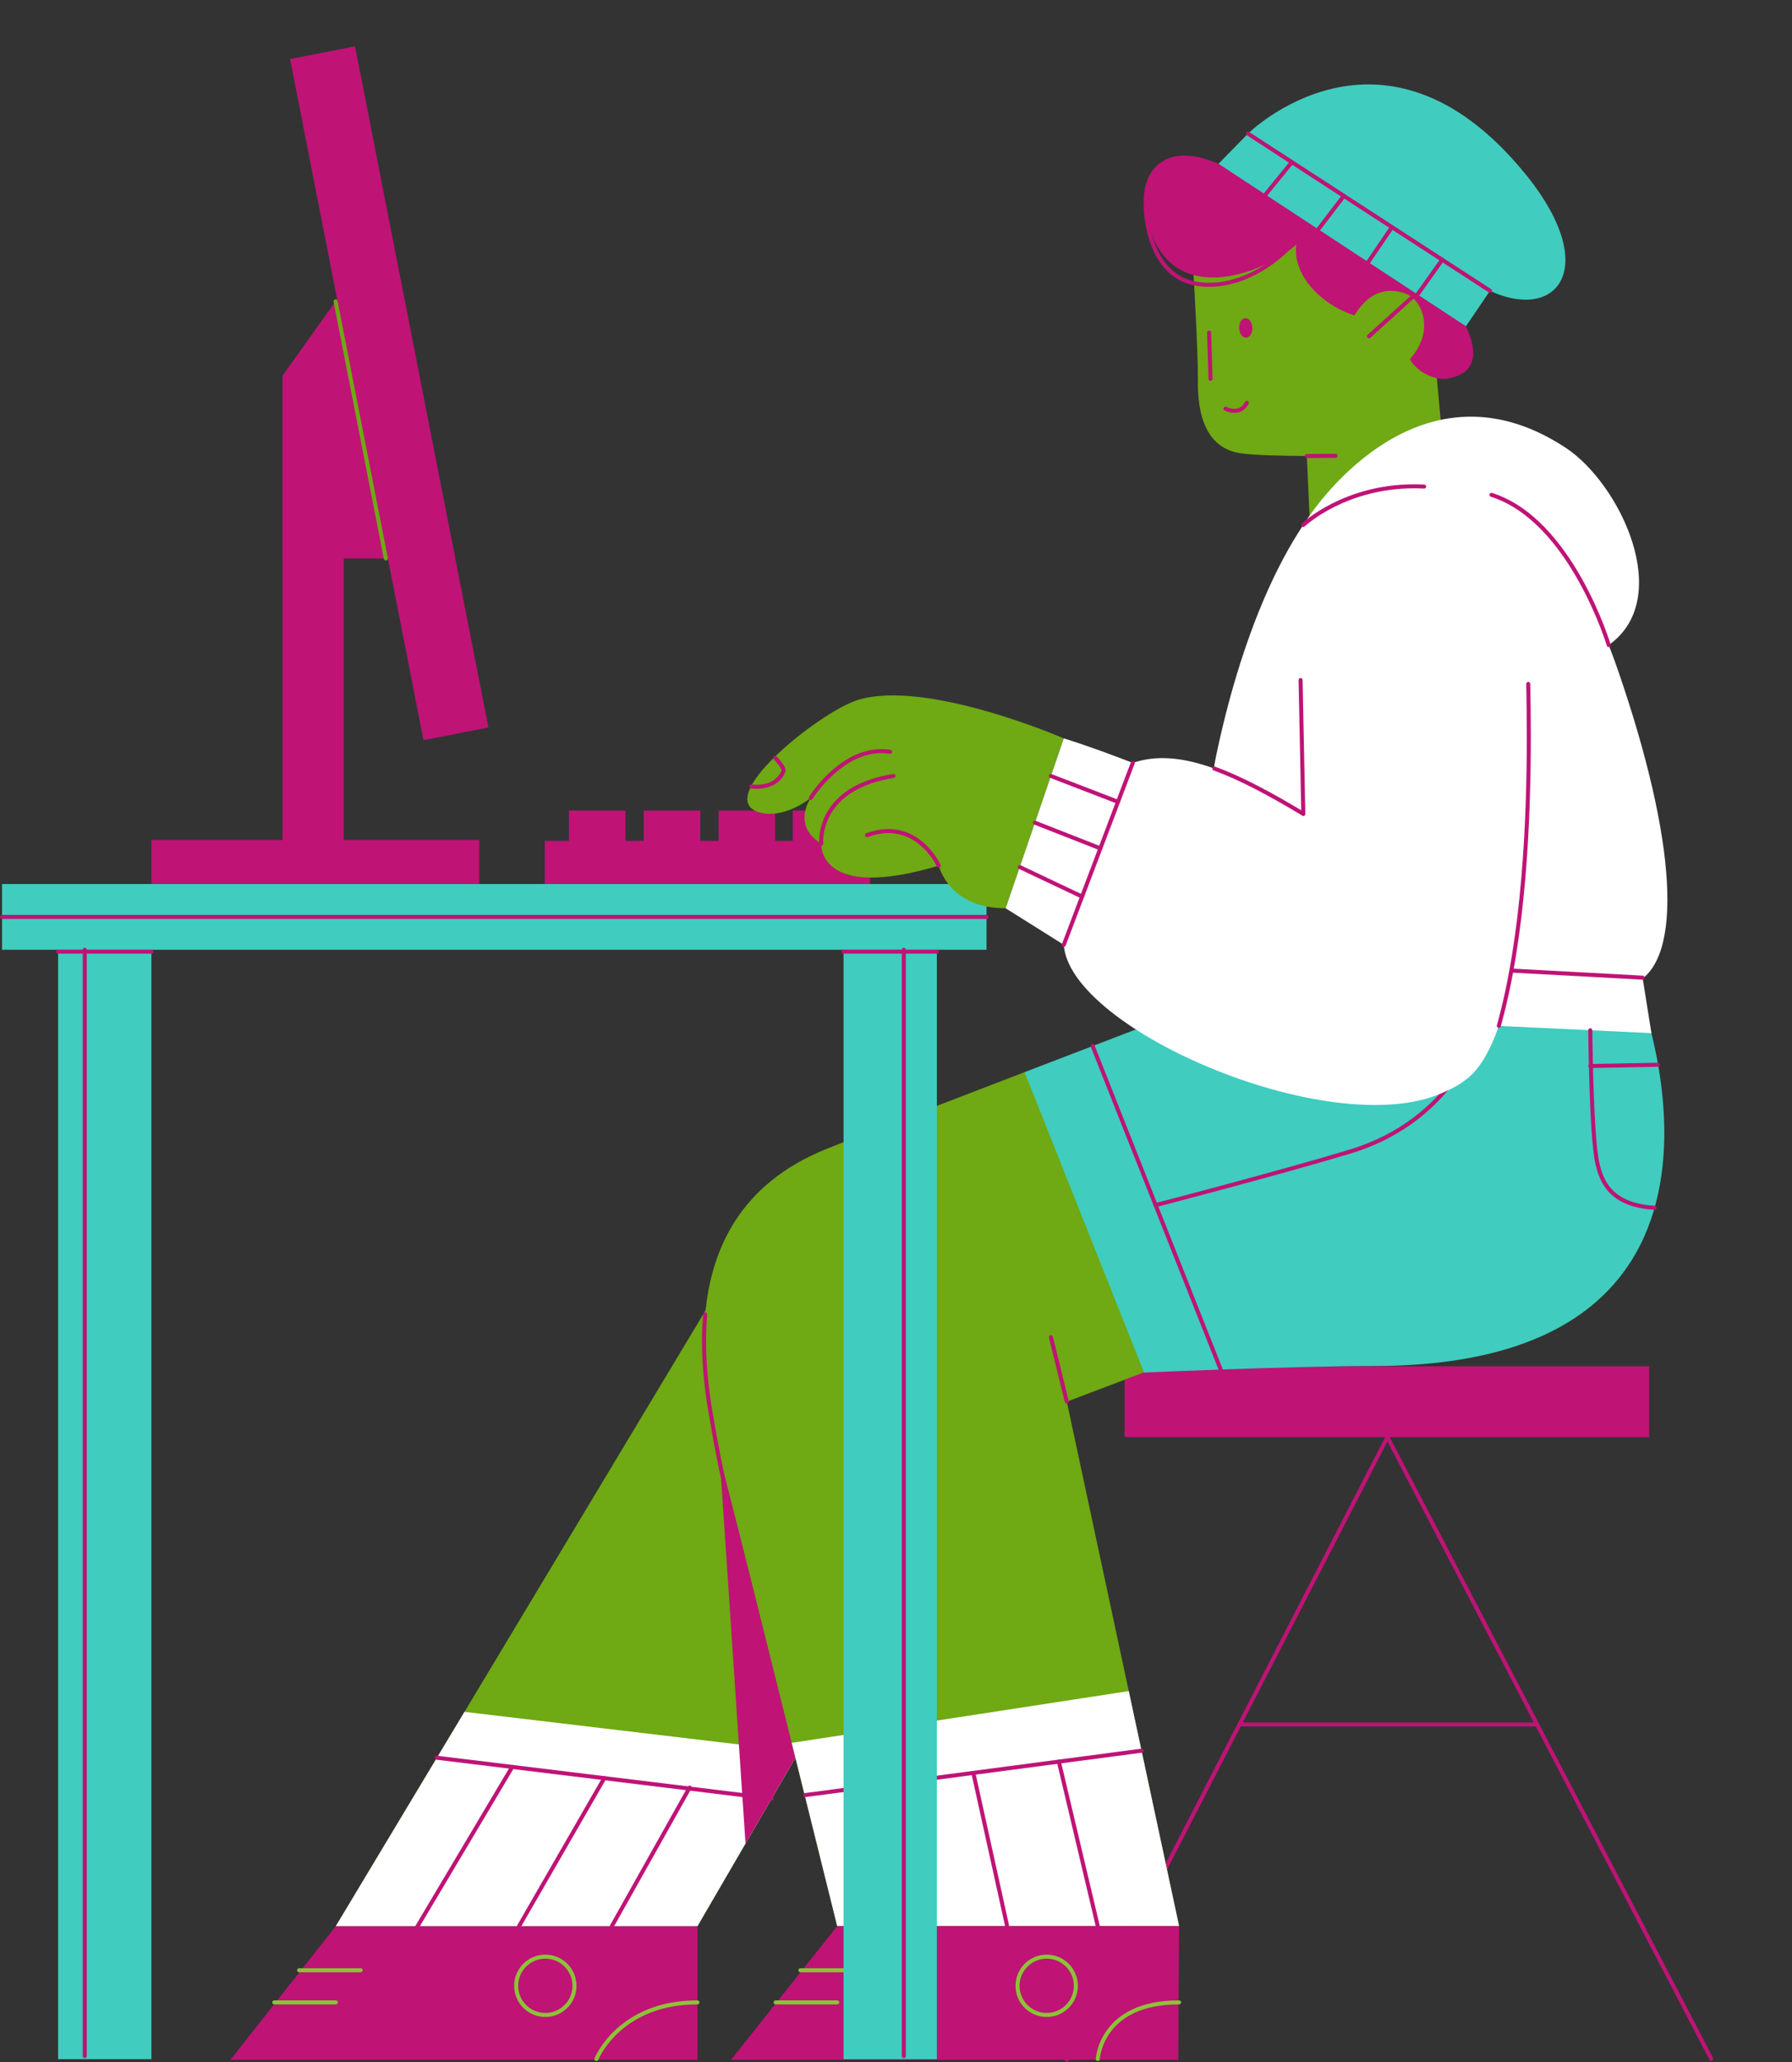 <?xml version="1.0" encoding="UTF-8" standalone="no"?><svg xmlns="http://www.w3.org/2000/svg" xmlns:xlink="http://www.w3.org/1999/xlink" fill="#000000" height="511.9" preserveAspectRatio="xMidYMid meet" version="1" viewBox="-0.5 -11.5 444.9 511.9" width="444.9" zoomAndPan="magnify"><rect x="-0.5" y="-11.5" width="444.9" height="511.9" fill="#333333" stroke="none"/><defs><clipPath id="a"><path d="M 343 344 L 424.789 344 L 424.789 500 L 343 500 Z M 343 344"/></clipPath></defs><g><g id="change1_1"><path d="M 82.879 466.578 L 196.227 277.859 L 222.266 381.324 L 172.672 466.578 L 82.879 466.578" fill="#6fa913"/></g><g id="change2_1"><path d="M 172.672 466.578 L 82.879 466.578 L 56.707 499.762 L 172.672 499.762 L 172.672 466.578" fill="#bf1376"/></g><g id="change3_1"><path d="M 172.672 466.578 L 197.863 423.27 L 114.82 413.398 L 82.879 466.578 L 172.672 466.578" fill="#ffffff"/></g><g id="change4_1"><path d="M 73.75 478.043 L 89.039 478.043 C 89.316 478.043 89.539 477.816 89.539 477.543 C 89.539 477.266 89.316 477.043 89.039 477.043 L 73.75 477.043 C 73.473 477.043 73.25 477.266 73.25 477.543 C 73.25 477.816 73.473 478.043 73.75 478.043" fill="#8bc436"/></g><g id="change4_2"><path d="M 67.59 486.02 L 82.879 486.02 C 83.156 486.02 83.379 485.797 83.379 485.52 C 83.379 485.242 83.156 485.02 82.879 485.02 L 67.59 485.02 C 67.312 485.02 67.09 485.242 67.09 485.52 C 67.09 485.797 67.312 486.02 67.59 486.02" fill="#8bc436"/></g><g id="change4_3"><path d="M 148.035 499.766 L 148.047 499.734 C 148.199 499.367 149.727 495.926 153.512 492.594 C 157.297 489.266 163.324 486.023 172.598 486.02 L 172.668 486.02 C 172.945 486.02 173.168 485.797 173.172 485.523 C 173.172 485.246 172.949 485.02 172.672 485.02 L 172.598 485.02 C 162.781 485.016 156.383 488.594 152.477 492.18 C 148.566 495.766 147.125 499.348 147.105 499.391 C 147.004 499.648 147.129 499.938 147.383 500.043 C 147.641 500.145 147.93 500.02 148.035 499.766" fill="#8bc436"/></g><g id="change4_4"><path d="M 142.129 481.402 L 141.629 481.402 C 141.629 483.266 140.875 484.945 139.652 486.168 C 138.434 487.387 136.75 488.141 134.887 488.141 C 133.027 488.141 131.344 487.387 130.121 486.168 C 128.902 484.945 128.148 483.266 128.148 481.402 C 128.148 479.539 128.902 477.859 130.121 476.637 C 131.344 475.418 133.027 474.664 134.887 474.664 C 136.75 474.664 138.434 475.418 139.652 476.637 C 140.875 477.859 141.629 479.539 141.629 481.402 L 142.629 481.402 C 142.629 477.129 139.16 473.664 134.887 473.664 C 130.613 473.664 127.148 477.129 127.148 481.402 C 127.148 485.676 130.613 489.141 134.887 489.141 C 139.16 489.141 142.629 485.676 142.629 481.402 L 142.129 481.402" fill="#8bc436"/></g><g id="change2_2"><path d="M 107.914 425.289 L 191.02 435.434 C 191.293 435.465 191.539 435.27 191.574 434.996 C 191.609 434.723 191.414 434.473 191.141 434.438 L 108.035 424.297 C 107.762 424.266 107.516 424.461 107.48 424.734 C 107.445 425.008 107.641 425.258 107.914 425.289" fill="#bf1376"/></g><g id="change2_3"><path d="M 103.145 467.617 L 127.102 427.332 C 127.242 427.094 127.164 426.789 126.93 426.645 C 126.691 426.504 126.383 426.582 126.242 426.82 L 102.285 467.105 C 102.145 467.344 102.223 467.648 102.461 467.789 C 102.695 467.934 103.004 467.855 103.145 467.617" fill="#bf1376"/></g><g id="change2_4"><path d="M 128.805 466.828 L 149.961 430.113 C 150.098 429.875 150.016 429.57 149.777 429.434 C 149.539 429.293 149.23 429.375 149.094 429.617 L 127.941 466.328 C 127.801 466.566 127.883 466.871 128.125 467.012 C 128.363 467.148 128.668 467.066 128.805 466.828" fill="#bf1376"/></g><g id="change2_5"><path d="M 151.852 466.824 L 171.156 432.434 C 171.293 432.195 171.207 431.891 170.965 431.754 C 170.727 431.617 170.422 431.707 170.285 431.945 L 150.98 466.332 C 150.848 466.574 150.934 466.879 151.172 467.016 C 151.414 467.148 151.719 467.062 151.852 466.824" fill="#bf1376"/></g><g id="change2_6"><path d="M 196.227 277.859 L 177.598 341.645 L 184.59 446.094 L 222.266 381.324 L 196.227 277.859" fill="#bf1376"/></g><g id="change2_7"><path d="M 408.949 345.203 L 278.703 345.203 L 278.703 327.633 L 408.949 327.633 L 408.949 345.203" fill="#bf1376"/></g><g id="change2_8"><path d="M 343.516 344.977 L 263.914 499.543 C 263.785 499.789 263.883 500.09 264.129 500.215 C 264.375 500.344 264.676 500.246 264.805 500 L 344.402 345.434 C 344.531 345.188 344.434 344.887 344.188 344.762 C 343.941 344.633 343.641 344.73 343.516 344.977" fill="#bf1376"/></g><g clip-path="url(#a)" id="change2_63"><path d="M 343.516 345.434 L 423.902 499.746 C 424.031 499.988 424.332 500.086 424.578 499.957 C 424.82 499.828 424.918 499.527 424.789 499.281 L 344.402 344.973 C 344.273 344.727 343.973 344.633 343.727 344.762 C 343.484 344.887 343.387 345.191 343.516 345.434" fill="#bf1376"/></g><g id="change2_9"><path d="M 307.363 417.027 L 380.555 417.027 C 380.832 417.027 381.055 416.805 381.055 416.527 C 381.055 416.254 380.832 416.027 380.555 416.027 L 307.363 416.027 C 307.09 416.027 306.863 416.254 306.863 416.527 C 306.863 416.805 307.09 417.027 307.363 417.027" fill="#bf1376"/></g><g id="change1_2"><path d="M 355.203 70.918 L 358.68 109.469 L 325.496 136.055 L 323.602 94.137 L 355.203 70.918" fill="#6fa913"/></g><g id="change1_3"><path d="M 204.43 273.785 C 162.395 290.891 174.836 337.832 180.414 358.777 C 183.668 371.008 207.355 466.578 207.355 466.578 L 292.23 466.578 L 264.359 336.418 L 300.98 322.492 L 253.879 254.617 C 253.879 254.617 213.781 269.977 204.43 273.785" fill="#6fa913"/></g><g id="change3_2"><path d="M 207.355 466.578 L 196.062 421.102 L 279.738 408.246 L 292.23 466.578 L 207.355 466.578" fill="#ffffff"/></g><g id="change2_10"><path d="M 199.461 434.559 L 282.973 423.539 C 283.246 423.504 283.438 423.254 283.402 422.98 C 283.367 422.707 283.117 422.512 282.844 422.547 L 199.328 433.566 C 199.055 433.602 198.863 433.855 198.898 434.129 C 198.938 434.402 199.188 434.594 199.461 434.559" fill="#bf1376"/></g><g id="change2_11"><path d="M 261.898 425.867 L 271.559 466.691 C 271.621 466.961 271.891 467.129 272.16 467.066 C 272.43 467 272.594 466.73 272.531 466.465 L 262.871 425.637 C 262.809 425.367 262.539 425.203 262.27 425.266 C 262 425.328 261.836 425.598 261.898 425.867" fill="#bf1376"/></g><g id="change2_12"><path d="M 240.664 428.66 L 249.016 466.504 C 249.074 466.773 249.344 466.945 249.613 466.887 C 249.883 466.824 250.055 466.559 249.992 466.289 L 241.641 428.445 C 241.578 428.176 241.312 428.008 241.043 428.066 C 240.773 428.125 240.605 428.391 240.664 428.66" fill="#bf1376"/></g><g id="change2_13"><path d="M 220.02 431.383 L 227.539 466.5 C 227.598 466.77 227.863 466.941 228.133 466.887 C 228.402 466.828 228.574 466.562 228.52 466.293 L 220.996 431.172 C 220.938 430.902 220.672 430.73 220.402 430.789 C 220.133 430.848 219.961 431.113 220.02 431.383" fill="#bf1376"/></g><g id="change1_4"><path d="M 326.375 24.5 C 315.355 25.012 295.129 32.156 295.801 56.316 C 295.801 56.316 296.973 75.887 296.895 82.414 C 296.828 87.742 297.16 99.383 307.344 100.984 C 313.926 102.02 335.891 101.605 335.891 101.605 L 355.203 70.918 C 355.203 70.918 355.613 23.148 326.375 24.5" fill="#6fa913"/></g><g id="change2_14"><path d="M 341.344 67.719 C 329.375 67.727 312.59 53.105 326.48 40.09 C 334.547 32.531 372.488 39.086 368.625 53.293 C 365.25 65.711 349.059 67.715 341.344 67.719" fill="#bf1376"/></g><g id="change2_15"><path d="M 325.027 44.75 C 320.672 54.309 285.617 70.918 283.688 37.207 C 283.41 32.32 287.715 22.996 302.02 29.152 C 309.047 32.176 329.859 34.148 325.027 44.75" fill="#bf1376"/></g><g id="change2_16"><path d="M 299.18 71.07 L 299.539 82.559 C 299.547 82.836 299.777 83.051 300.055 83.043 C 300.328 83.035 300.547 82.805 300.539 82.527 L 300.18 71.039 C 300.172 70.766 299.941 70.547 299.664 70.559 C 299.387 70.566 299.172 70.797 299.18 71.07" fill="#bf1376"/></g><g id="change2_17"><path d="M 310.426 69.832 C 310.484 71.164 309.797 72.277 308.891 72.316 C 307.984 72.355 307.199 71.309 307.145 69.977 C 307.086 68.645 307.773 67.531 308.68 67.492 C 309.586 67.453 310.367 68.5 310.426 69.832" fill="#bf1376"/></g><g id="change3_3"><path d="M 334.434 105.828 C 318.035 119.359 307.059 148.848 301.34 176.535 C 298.043 192.496 296.52 239.172 314.457 241.398 C 338.336 244.367 385.668 242.418 405.637 232.445 C 417.449 226.547 415.809 197.348 401.281 155.121 C 394.344 134.953 369.738 76.695 334.434 105.828" fill="#ffffff"/></g><g id="change5_1"><path d="M 405.637 232.445 L 319.48 229.441 L 253.879 254.617 L 283.527 329.18 C 283.527 329.18 320.379 327.559 340.43 327.566 C 444.367 327.613 405.637 232.445 405.637 232.445" fill="#40ccbe"/></g><g id="change3_4"><path d="M 407.332 231.363 L 409.5 244.934 L 291.34 239.336 L 296.117 224.668 L 407.332 231.363" fill="#ffffff"/></g><g id="change2_18"><path d="M 407.324 230.664 L 374.754 228.906 C 374.48 228.891 374.242 229.105 374.227 229.379 C 374.215 229.656 374.426 229.891 374.699 229.906 L 407.273 231.66 C 407.547 231.676 407.781 231.465 407.797 231.191 C 407.812 230.914 407.602 230.68 407.324 230.664" fill="#bf1376"/></g><g id="change2_19"><path d="M 154.797 201.441 L 140.742 201.441 L 140.742 189.688 L 154.797 189.688 L 154.797 201.441" fill="#bf1376"/></g><g id="change2_20"><path d="M 173.375 201.441 L 159.324 201.441 L 159.324 189.688 L 173.375 189.688 L 173.375 201.441" fill="#bf1376"/></g><g id="change2_21"><path d="M 191.953 201.441 L 177.902 201.441 L 177.902 189.688 L 191.953 189.688 L 191.953 201.441" fill="#bf1376"/></g><g id="change2_22"><path d="M 210.363 201.441 L 196.312 201.441 L 196.312 189.688 L 210.363 189.688 L 210.363 201.441" fill="#bf1376"/></g><g id="change5_2"><path d="M 244.426 224.246 L 0 224.246 L 0 207.926 L 244.426 207.926 L 244.426 224.246" fill="#40ccbe"/></g><g id="change2_23"><path d="M 215.48 197.203 L 134.742 197.203 L 134.742 207.898 L 215.48 207.898 L 215.48 197.203" fill="#bf1376"/></g><g id="change2_24"><path d="M 118.469 196.996 L 37.09 196.996 L 37.09 207.898 L 118.469 207.898 L 118.469 196.996" fill="#bf1376"/></g><g id="change2_25"><path d="M 84.848 202.449 L 69.645 202.449 L 69.645 81.746 L 84.848 81.746 L 84.848 202.449" fill="#bf1376"/></g><g id="change2_26"><path d="M 95.793 45.105 L 69.645 81.746 L 69.645 127.121 L 95.793 127.121 L 95.793 45.105" fill="#bf1376"/></g><g id="change2_27"><path d="M 120.758 169.07 L 104.637 172.227 L 71.516 3.156 L 87.641 0 L 120.758 169.07" fill="#bf1376"/></g><g id="change2_28"><path d="M 303.516 90.367 C 303.555 90.387 304.602 90.973 305.957 90.98 C 306.547 90.98 307.203 90.859 307.832 90.508 C 308.461 90.156 309.047 89.578 309.508 88.719 C 309.637 88.477 309.547 88.172 309.301 88.043 C 309.059 87.91 308.758 88.004 308.625 88.246 C 308.238 88.965 307.797 89.383 307.344 89.637 C 306.891 89.887 306.418 89.98 305.957 89.98 C 305.43 89.98 304.93 89.855 304.566 89.73 C 304.387 89.672 304.238 89.605 304.141 89.562 L 304.027 89.508 L 304.004 89.496 L 304 89.492 C 303.758 89.359 303.453 89.445 303.32 89.688 C 303.188 89.93 303.273 90.234 303.516 90.367" fill="#bf1376"/></g><g id="change2_29"><path d="M 356.289 58.52 C 356.289 58.52 374.73 80.074 358.68 82.488 C 353.723 83.234 339.719 76.297 356.289 58.52" fill="#bf1376"/></g><g id="change1_5"><path d="M 334.711 68.945 C 334.711 68.945 338.945 57.652 348.676 61.465 C 352.574 62.988 356.074 70.918 349.008 78.219 L 334.711 68.945" fill="#6fa913"/></g><g id="change2_30"><path d="M 339.715 72.344 L 350.43 62.633 C 350.637 62.449 350.648 62.133 350.465 61.93 C 350.277 61.723 349.965 61.707 349.758 61.895 L 339.047 71.602 C 338.84 71.789 338.824 72.105 339.012 72.309 C 339.195 72.516 339.512 72.527 339.715 72.344" fill="#bf1376"/></g><g id="change5_3"><path d="M 302.02 29.152 L 363.449 69.48 L 370.125 59.648 L 309.336 21.664 L 302.02 29.152" fill="#40ccbe"/></g><g id="change5_4"><path d="M 309.336 21.664 C 309.336 21.664 342.887 -11.535 378.117 31.574 C 398.184 56.133 384.875 69.906 366.695 59.246 C 351.785 50.5 309.336 21.664 309.336 21.664" fill="#40ccbe"/></g><g id="change2_31"><path d="M 393.82 244.219 C 393.82 244.219 393.875 250.742 394.117 258.129 C 394.238 261.82 394.406 265.727 394.645 269.145 C 394.879 272.562 395.176 275.48 395.566 277.246 C 396.066 279.496 396.883 282.227 399.035 284.48 C 401.184 286.734 404.645 288.457 410.262 288.785 C 410.535 288.801 410.773 288.59 410.789 288.316 C 410.805 288.039 410.594 287.805 410.32 287.785 C 404.875 287.461 401.711 285.832 399.758 283.789 C 397.805 281.742 397.031 279.227 396.543 277.027 C 396.172 275.379 395.871 272.469 395.641 269.074 C 395.289 263.977 395.086 257.758 394.969 252.816 C 394.91 250.344 394.871 248.191 394.852 246.656 C 394.828 245.125 394.82 244.211 394.82 244.211 C 394.816 243.934 394.594 243.711 394.316 243.715 C 394.039 243.715 393.816 243.941 393.82 244.219" fill="#bf1376"/></g><g id="change2_32"><path d="M 367.176 241.957 C 367.176 241.957 367.156 242.039 367.109 242.215 C 366.762 243.504 364.965 249.496 360.086 256.117 C 355.203 262.738 347.258 269.988 334.562 273.844 C 326.16 276.395 314.086 279.723 304.117 282.41 C 299.133 283.754 294.676 284.938 291.461 285.785 C 289.855 286.211 288.559 286.551 287.664 286.785 C 286.773 287.02 286.281 287.148 286.281 287.148 C 286.016 287.219 285.855 287.488 285.926 287.758 C 285.992 288.023 286.266 288.184 286.535 288.113 C 286.535 288.113 318.008 279.918 334.855 274.801 C 348.637 270.617 356.973 262.465 361.844 255.371 C 366.715 248.27 368.141 242.227 368.148 242.188 C 368.211 241.918 368.047 241.648 367.777 241.586 C 367.508 241.523 367.238 241.688 367.176 241.957" fill="#bf1376"/></g><g id="change2_33"><path d="M 292.23 466.578 L 207.355 466.578 L 180.988 499.77 L 292.035 499.77 L 292.23 466.578" fill="#bf1376"/></g><g id="change4_5"><path d="M 198.223 478.043 L 213.516 478.043 C 213.793 478.043 214.016 477.816 214.016 477.543 C 214.016 477.266 213.793 477.043 213.516 477.043 L 198.223 477.043 C 197.949 477.043 197.723 477.266 197.723 477.543 C 197.723 477.816 197.949 478.043 198.223 478.043" fill="#8bc436"/></g><g id="change4_6"><path d="M 192.062 486.02 L 207.355 486.02 C 207.633 486.02 207.855 485.797 207.855 485.52 C 207.855 485.242 207.633 485.02 207.355 485.02 L 192.062 485.02 C 191.785 485.02 191.562 485.242 191.562 485.52 C 191.562 485.797 191.785 486.02 192.062 486.02" fill="#8bc436"/></g><g id="change4_7"><path d="M 272.543 499.605 L 272.547 499.574 C 272.57 499.219 272.898 495.809 275.48 492.527 C 278.066 489.25 282.887 486.027 292.156 486.02 L 292.227 486.02 C 292.504 486.02 292.727 485.797 292.73 485.523 C 292.73 485.246 292.508 485.02 292.23 485.02 L 292.156 485.02 C 282.352 485.012 277.125 488.609 274.434 492.25 C 271.738 495.891 271.551 499.496 271.547 499.551 C 271.531 499.828 271.742 500.062 272.02 500.078 C 272.293 500.094 272.527 499.879 272.543 499.605" fill="#8bc436"/></g><g id="change4_8"><path d="M 266.602 481.402 L 266.102 481.402 C 266.102 483.266 265.348 484.945 264.129 486.168 C 262.906 487.387 261.227 488.141 259.363 488.141 C 257.5 488.141 255.82 487.387 254.598 486.168 C 253.379 484.945 252.625 483.266 252.625 481.402 C 252.625 479.539 253.379 477.859 254.598 476.637 C 255.82 475.418 257.5 474.664 259.363 474.664 C 261.227 474.664 262.906 475.418 264.129 476.637 C 265.348 477.859 266.102 479.539 266.102 481.402 L 267.102 481.402 C 267.102 477.129 263.637 473.664 259.363 473.664 C 255.09 473.664 251.625 477.129 251.625 481.402 C 251.625 485.676 255.09 489.141 259.363 489.141 C 263.637 489.141 267.102 485.676 267.102 481.402 L 266.602 481.402" fill="#8bc436"/></g><g id="change2_34"><path d="M 270.305 248.32 L 302.098 328.621 C 302.199 328.879 302.492 329.004 302.746 328.902 C 303.004 328.801 303.129 328.508 303.027 328.254 L 271.234 247.953 C 271.133 247.695 270.844 247.57 270.586 247.672 C 270.328 247.773 270.203 248.062 270.305 248.32" fill="#bf1376"/></g><g id="change2_35"><path d="M 369.695 60.262 L 309.609 21.246 C 309.379 21.098 309.066 21.16 308.918 21.395 C 308.766 21.625 308.832 21.934 309.062 22.086 L 369.152 61.102 C 369.383 61.25 369.691 61.184 369.844 60.953 C 369.992 60.723 369.93 60.41 369.695 60.262" fill="#bf1376"/></g><g id="change2_36"><path d="M 313.52 37.781 L 320.629 29.062 C 320.805 28.848 320.77 28.531 320.559 28.359 C 320.344 28.184 320.027 28.215 319.855 28.43 L 312.742 37.148 C 312.57 37.363 312.602 37.676 312.816 37.852 C 313.027 38.027 313.344 37.992 313.52 37.781" fill="#bf1376"/></g><g id="change2_37"><path d="M 326.465 46.676 L 333.539 37.43 C 333.711 37.211 333.668 36.895 333.449 36.727 C 333.23 36.559 332.914 36.602 332.746 36.82 L 325.668 46.066 C 325.5 46.285 325.543 46.602 325.762 46.77 C 325.98 46.938 326.297 46.895 326.465 46.676" fill="#bf1376"/></g><g id="change2_38"><path d="M 338.742 55.102 L 345.449 45.242 C 345.605 45.016 345.547 44.703 345.316 44.551 C 345.09 44.395 344.777 44.453 344.621 44.684 L 337.914 54.535 C 337.762 54.766 337.82 55.074 338.047 55.23 C 338.277 55.387 338.586 55.328 338.742 55.102" fill="#bf1376"/></g><g id="change2_39"><path d="M 351.621 62.184 L 357.965 53.266 C 358.125 53.039 358.07 52.727 357.848 52.566 C 357.621 52.406 357.309 52.461 357.148 52.688 L 350.805 61.602 C 350.645 61.828 350.699 62.141 350.922 62.301 C 351.148 62.461 351.461 62.406 351.621 62.184" fill="#bf1376"/></g><g id="change1_6"><path d="M 212.336 162.285 C 203.793 165 180.516 183.121 185.816 188.906 C 187.625 190.883 193.715 191.906 200.785 186.566 C 200.785 186.566 195.93 193.301 203.391 197.918 C 203.391 197.918 202.355 212.391 232.562 203.363 C 232.562 203.363 235.027 213.949 249.172 213.949 L 263.605 171.773 C 263.605 171.773 229.316 156.891 212.336 162.285" fill="#6fa913"/></g><g id="change2_40"><path d="M 233.016 203.156 C 233 203.125 232.008 200.938 229.898 198.727 C 227.797 196.523 224.539 194.281 220.066 194.285 C 218.395 194.285 216.562 194.598 214.566 195.328 C 214.309 195.426 214.176 195.711 214.27 195.973 C 214.367 196.23 214.652 196.363 214.91 196.27 C 216.809 195.574 218.52 195.285 220.066 195.285 C 224.191 195.285 227.18 197.336 229.176 199.418 C 230.172 200.461 230.906 201.504 231.395 202.285 C 231.637 202.676 231.816 203 231.934 203.227 C 231.992 203.34 232.035 203.426 232.066 203.484 L 232.105 203.57 C 232.219 203.82 232.516 203.934 232.77 203.816 C 233.02 203.703 233.133 203.406 233.016 203.156" fill="#bf1376"/></g><g id="change2_41"><path d="M 203.887 197.867 L 203.883 197.84 C 203.879 197.773 203.867 197.594 203.867 197.316 C 203.867 196.039 204.121 192.762 206.418 189.496 C 208.715 186.23 213.051 182.926 221.402 181.605 C 221.676 181.562 221.859 181.305 221.816 181.031 C 221.773 180.762 221.52 180.574 221.246 180.617 C 212.695 181.961 208.055 185.418 205.598 188.922 C 203.141 192.422 202.867 195.914 202.867 197.316 C 202.867 197.723 202.891 197.953 202.891 197.969 C 202.918 198.242 203.164 198.441 203.438 198.414 C 203.715 198.387 203.914 198.145 203.887 197.867" fill="#bf1376"/></g><g id="change2_42"><path d="M 201.215 186.828 L 201.289 186.707 C 201.688 186.09 203.602 183.246 206.598 180.578 C 209.598 177.906 213.66 175.434 218.348 175.434 C 219.027 175.434 219.723 175.488 220.43 175.598 C 220.703 175.641 220.957 175.453 221 175.18 C 221.043 174.906 220.855 174.652 220.586 174.609 C 219.824 174.492 219.078 174.434 218.348 174.434 C 212.957 174.441 208.469 177.438 205.328 180.387 C 202.188 183.344 200.379 186.281 200.363 186.305 C 200.219 186.539 200.289 186.848 200.523 186.992 C 200.762 187.137 201.066 187.062 201.215 186.828" fill="#bf1376"/></g><g id="change3_5"><path d="M 321.938 134.84 L 323.195 196.379 C 323.195 196.379 287.637 179.262 263.605 171.773 L 249.172 213.949 C 289.953 239.359 341.535 274.73 364.039 256.008 C 384.973 238.594 377.918 133.453 377.918 133.453 L 321.938 134.84" fill="#ffffff"/></g><g id="change2_43"><path d="M 185.941 184.211 C 185.961 184.215 186.484 184.297 187.277 184.297 C 188.25 184.297 189.633 184.176 190.988 183.598 C 192.348 183.023 193.684 181.969 194.465 180.164 C 194.527 180.027 194.547 179.883 194.547 179.75 C 194.539 179.328 194.367 178.965 194.152 178.582 C 193.508 177.465 192.32 176.273 192.309 176.254 C 192.113 176.059 191.797 176.055 191.602 176.25 C 191.402 176.441 191.402 176.758 191.594 176.957 L 191.68 177.043 C 191.871 177.246 192.363 177.777 192.797 178.352 C 193.012 178.637 193.211 178.934 193.348 179.195 C 193.488 179.449 193.555 179.68 193.547 179.75 L 193.547 179.773 L 193.57 179.777 L 193.547 179.766 L 193.547 179.773 L 193.57 179.777 L 193.547 179.766 C 192.871 181.312 191.777 182.172 190.598 182.676 C 189.422 183.18 188.164 183.301 187.277 183.297 C 186.918 183.297 186.617 183.277 186.41 183.258 C 186.309 183.25 186.227 183.238 186.176 183.234 L 186.102 183.223 C 185.828 183.18 185.57 183.363 185.527 183.637 C 185.484 183.91 185.668 184.164 185.941 184.211" fill="#bf1376"/></g><g id="change2_44"><path d="M 323.945 102.188 L 331.07 102.141 C 331.344 102.137 331.566 101.91 331.566 101.637 C 331.562 101.359 331.34 101.137 331.062 101.141 L 323.938 101.188 C 323.664 101.188 323.441 101.414 323.441 101.691 C 323.445 101.969 323.672 102.188 323.945 102.188" fill="#bf1376"/></g><g id="change2_45"><path d="M 394.328 253.598 L 411.117 253.289 C 411.395 253.285 411.613 253.059 411.605 252.781 C 411.602 252.504 411.375 252.285 411.098 252.289 L 394.312 252.598 C 394.035 252.602 393.816 252.828 393.82 253.105 C 393.824 253.383 394.055 253.602 394.328 253.598" fill="#bf1376"/></g><g id="change5_5"><path d="M 37.09 499.613 L 13.926 499.613 L 13.926 216.086 L 37.09 216.086 L 37.09 499.613" fill="#40ccbe"/></g><g id="change5_6"><path d="M 232.09 499.613 L 208.926 499.613 L 208.926 216.086 L 232.09 216.086 L 232.09 499.613" fill="#40ccbe"/></g><g id="change2_46"><path d="M 20.039 224.246 L 20.039 498.863 C 20.039 499.137 20.266 499.363 20.539 499.363 C 20.816 499.363 21.039 499.137 21.039 498.863 L 21.039 224.246 C 21.039 223.969 20.816 223.746 20.539 223.746 C 20.266 223.746 20.039 223.969 20.039 224.246" fill="#bf1376"/></g><g id="change2_47"><path d="M 223.387 224.246 L 223.387 498.863 C 223.387 499.137 223.609 499.363 223.887 499.363 C 224.16 499.363 224.387 499.137 224.387 498.863 L 224.387 224.246 C 224.387 223.969 224.16 223.746 223.887 223.746 C 223.609 223.746 223.387 223.969 223.387 224.246" fill="#bf1376"/></g><g id="change2_48"><path d="M 0 216.586 L 244.426 216.586 C 244.703 216.586 244.926 216.359 244.926 216.086 C 244.926 215.809 244.703 215.586 244.426 215.586 L 0 215.586 C -0.277 215.586 -0.5 215.809 -0.5 216.086 C -0.5 216.359 -0.277 216.586 0 216.586" fill="#bf1376"/></g><g id="change2_49"><path d="M 372.09 243.273 C 378.328 220.988 379.555 192.527 379.559 171.324 C 379.559 166.539 379.496 162.129 379.414 158.238 C 379.406 157.965 379.18 157.742 378.902 157.75 C 378.625 157.758 378.406 157.984 378.414 158.262 C 378.496 162.145 378.559 166.551 378.559 171.324 C 378.559 192.484 377.32 220.895 371.125 243.004 C 371.051 243.27 371.203 243.543 371.473 243.617 C 371.738 243.691 372.012 243.539 372.09 243.273" fill="#bf1376"/></g><g id="change3_6"><path d="M 323.941 117.535 C 323.941 117.535 350.609 74.926 388.18 99.621 C 401.766 108.551 415.277 137.023 398.895 148.613 C 382.336 160.332 323.941 117.535 323.941 117.535" fill="#ffffff"/></g><g id="change3_7"><path d="M 280.734 177.867 C 291.941 174.02 305.258 179.793 323.074 190.512 C 365.859 216.25 380.691 248.137 358.68 259.25 C 331.855 272.797 265.027 244.402 263.605 223.012 C 261.941 197.961 274.359 180.055 280.734 177.867" fill="#ffffff"/></g><g id="change2_50"><path d="M 321.895 157.297 L 322.574 190.523 C 322.582 190.797 322.809 191.016 323.086 191.012 C 323.359 191.008 323.578 190.777 323.574 190.5 L 322.895 157.277 C 322.891 157 322.66 156.781 322.387 156.785 C 322.109 156.793 321.891 157.02 321.895 157.297" fill="#bf1376"/></g><g id="change2_51"><path d="M 280.266 177.688 L 263.141 222.836 C 263.043 223.094 263.172 223.383 263.43 223.48 C 263.688 223.578 263.977 223.449 264.074 223.191 L 281.199 178.043 C 281.301 177.785 281.168 177.496 280.91 177.398 C 280.652 177.301 280.363 177.43 280.266 177.688" fill="#bf1376"/></g><g id="change2_52"><path d="M 277.246 187.062 L 260.594 180.645 C 260.336 180.543 260.047 180.672 259.945 180.93 C 259.848 181.188 259.977 181.477 260.23 181.578 L 276.887 187.996 C 277.145 188.094 277.434 187.969 277.535 187.711 C 277.633 187.449 277.504 187.16 277.246 187.062" fill="#bf1376"/></g><g id="change2_53"><path d="M 272.871 198.609 L 256.629 192.238 C 256.371 192.137 256.078 192.262 255.98 192.52 C 255.879 192.777 256.004 193.066 256.262 193.168 L 272.508 199.539 C 272.762 199.641 273.055 199.512 273.152 199.258 C 273.254 199 273.129 198.711 272.871 198.609" fill="#bf1376"/></g><g id="change2_54"><path d="M 268.359 210.594 L 252.891 203.262 C 252.641 203.141 252.344 203.246 252.227 203.496 C 252.105 203.746 252.215 204.047 252.461 204.164 L 267.934 211.496 C 268.184 211.617 268.48 211.512 268.598 211.262 C 268.719 211.012 268.609 210.711 268.359 210.594" fill="#bf1376"/></g><g id="change2_55"><path d="M 399.375 148.469 C 399.367 148.449 397.031 140.668 392.199 132.078 C 387.367 123.492 380.047 114.062 369.945 110.848 C 369.68 110.766 369.398 110.91 369.316 111.176 C 369.234 111.438 369.379 111.719 369.641 111.801 C 379.324 114.859 386.559 124.074 391.328 132.566 C 393.715 136.809 395.488 140.863 396.664 143.852 C 397.254 145.348 397.691 146.578 397.984 147.43 C 398.129 147.859 398.238 148.191 398.309 148.418 C 398.383 148.641 398.418 148.758 398.418 148.758 C 398.496 149.023 398.777 149.172 399.039 149.094 C 399.305 149.016 399.453 148.734 399.375 148.469" fill="#bf1376"/></g><g id="change2_56"><path d="M 323.422 119.164 L 323.445 119.141 C 324.004 118.621 333.863 109.707 350.613 109.711 C 351.41 109.711 352.223 109.73 353.047 109.773 C 353.324 109.789 353.559 109.574 353.574 109.301 C 353.586 109.023 353.375 108.789 353.098 108.773 C 352.254 108.73 351.426 108.711 350.613 108.711 C 332.941 108.715 322.777 118.395 322.73 118.441 C 322.531 118.629 322.523 118.945 322.715 119.148 C 322.902 119.348 323.219 119.355 323.422 119.164" fill="#bf1376"/></g><g id="change2_57"><path d="M 300.812 179.738 C 307.316 182.098 314.578 185.984 322.816 190.941 C 323.055 191.082 323.359 191.008 323.504 190.77 C 323.645 190.531 323.57 190.227 323.332 190.082 C 315.07 185.113 307.762 181.195 301.152 178.797 C 300.895 178.703 300.605 178.836 300.512 179.098 C 300.418 179.355 300.551 179.641 300.812 179.738" fill="#bf1376"/></g><g id="change2_58"><path d="M 264.844 336.297 L 260.898 320.289 C 260.832 320.023 260.559 319.859 260.293 319.926 C 260.023 319.992 259.859 320.262 259.926 320.531 L 263.871 336.539 C 263.938 336.805 264.211 336.969 264.477 336.902 C 264.746 336.836 264.91 336.566 264.844 336.297" fill="#bf1376"/></g><g id="change1_7"><path d="M 82.316 63.398 L 94.805 127.219 C 94.859 127.488 95.121 127.664 95.395 127.613 C 95.664 127.559 95.84 127.297 95.789 127.023 L 83.301 63.203 C 83.246 62.934 82.984 62.758 82.715 62.809 C 82.441 62.863 82.266 63.125 82.316 63.398" fill="#6fa913"/></g><g id="change2_59"><path d="M 284.121 34.023 C 283.684 35.082 283.438 36.84 283.434 39.016 C 283.438 42.488 284.098 46.977 285.949 50.902 C 287.793 54.824 290.879 58.211 295.676 59.27 C 296.965 59.551 298.309 59.695 299.695 59.695 C 306.328 59.691 313.875 56.445 320.328 49.859 C 320.52 49.664 320.516 49.348 320.32 49.152 C 320.121 48.961 319.805 48.965 319.613 49.16 C 313.32 55.586 305.996 58.695 299.695 58.695 C 298.379 58.695 297.105 58.559 295.895 58.289 C 291.469 57.309 288.629 54.223 286.852 50.477 C 285.086 46.734 284.434 42.363 284.434 39.016 C 284.43 36.93 284.699 35.223 285.047 34.41 C 285.152 34.156 285.031 33.863 284.777 33.758 C 284.523 33.648 284.23 33.77 284.121 34.023" fill="#bf1376"/></g><g id="change2_60"><path d="M 174.078 314.715 C 173.879 316.949 173.789 319.195 173.789 321.43 C 173.789 327.336 174.414 333.176 175.324 338.641 C 176.621 346.469 178.332 355.34 179.766 360.727 C 179.84 360.992 180.113 361.152 180.379 361.082 C 180.645 361.012 180.805 360.738 180.734 360.469 C 179.316 355.148 177.605 346.281 176.309 338.477 C 175.41 333.055 174.789 327.266 174.789 321.43 C 174.789 319.219 174.879 317.008 175.074 314.801 C 175.098 314.527 174.895 314.285 174.617 314.262 C 174.344 314.234 174.102 314.438 174.078 314.715" fill="#bf1376"/></g><g id="change2_61"><path d="M 13.926 225.211 L 37.09 225.211 C 37.367 225.211 37.59 224.984 37.59 224.711 C 37.59 224.434 37.367 224.211 37.09 224.211 L 13.926 224.211 C 13.648 224.211 13.426 224.434 13.426 224.711 C 13.426 224.984 13.648 225.211 13.926 225.211" fill="#bf1376"/></g><g id="change2_62"><path d="M 208.926 225.211 L 232.09 225.211 C 232.363 225.211 232.59 224.984 232.59 224.711 C 232.59 224.434 232.363 224.211 232.09 224.211 L 208.926 224.211 C 208.648 224.211 208.426 224.434 208.426 224.711 C 208.426 224.984 208.648 225.211 208.926 225.211" fill="#bf1376"/></g></g></svg>
